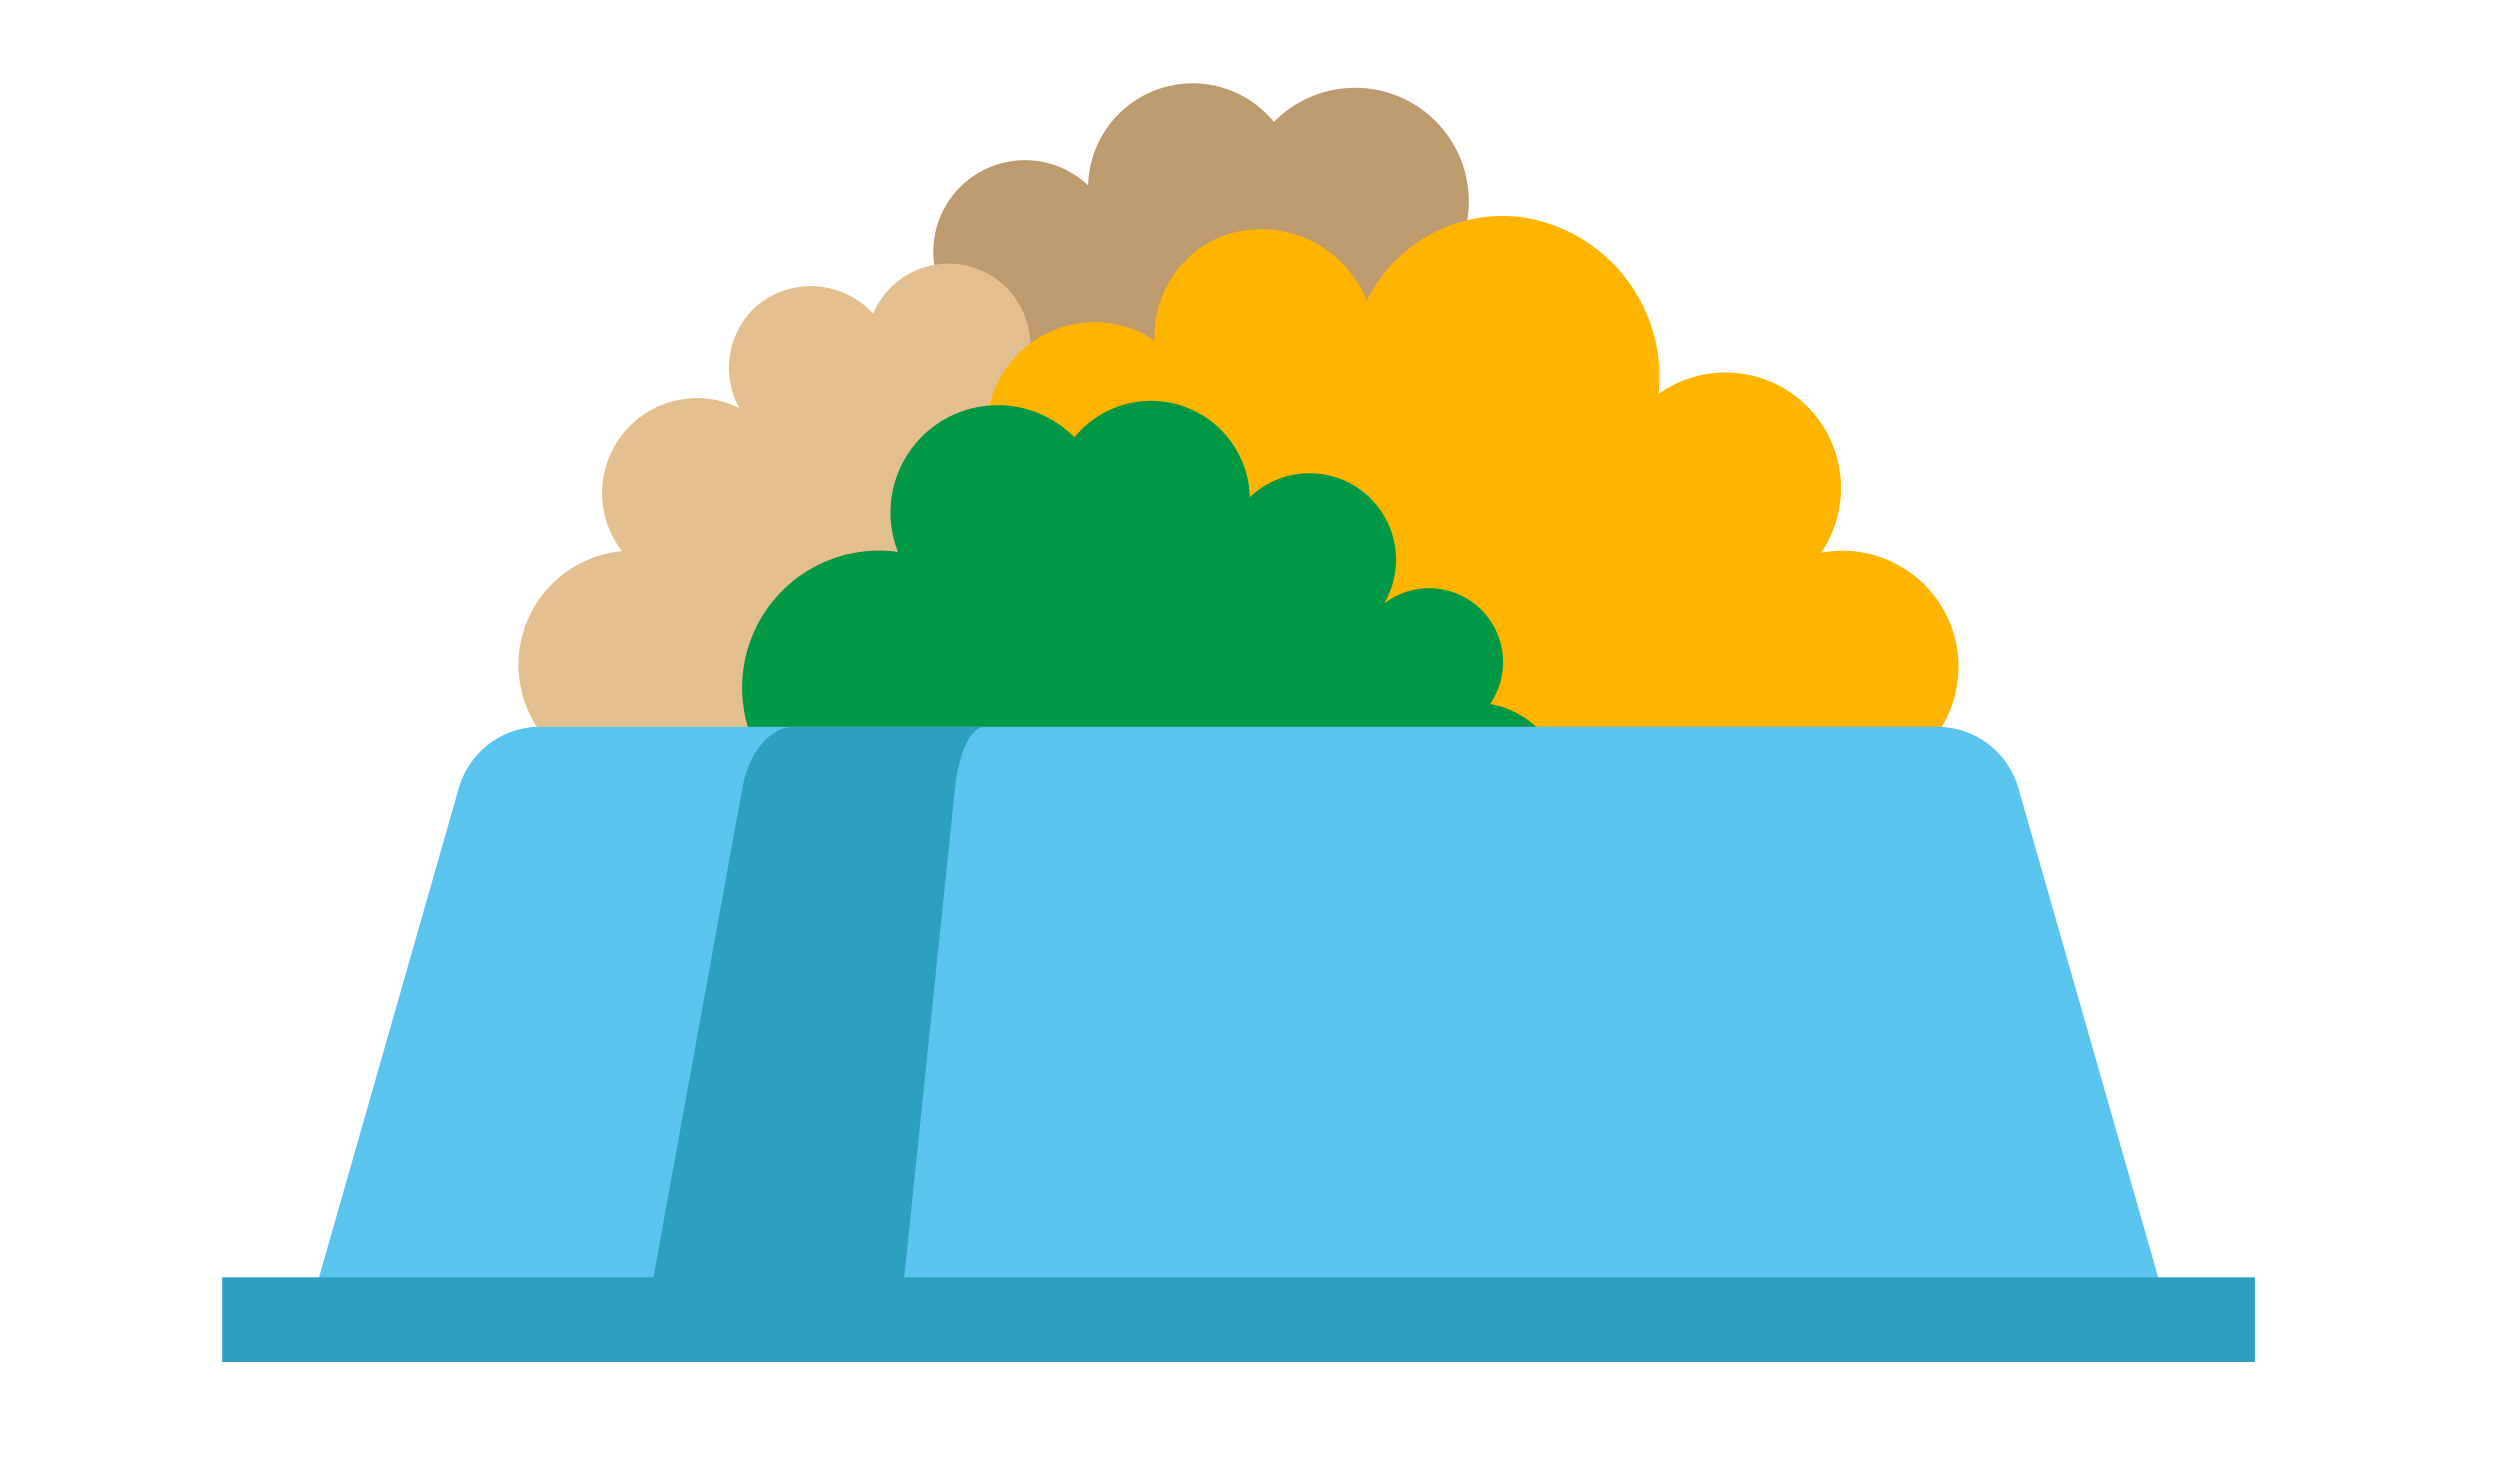 <svg xmlns="http://www.w3.org/2000/svg" width="90" height="53" viewBox="0 0 90 53">
  <g id="Grupo_5863" data-name="Grupo 5863" transform="translate(0 -0.592)">
    <rect id="Retângulo_1988" data-name="Retângulo 1988" width="90" height="53" transform="translate(0 0.592)" fill="none"/>
    <g id="Grupo_1574" data-name="Grupo 1574" transform="translate(8 3.592)">
      <path id="Caminho_529" data-name="Caminho 529" d="M170.876,61.675h-.021a4.092,4.092,0,0,0-6.732-4.362h0a3.766,3.766,0,0,0-6.688,2.284h0a3.3,3.3,0,0,0-5.136,4.034l-.008,0v3.389l17.858-.325Z" transform="translate(-126.262 -55.922)" fill="#be9b6e"/>
      <path id="Caminho_530" data-name="Caminho 530" d="M160.485,78.73H146.176a4.109,4.109,0,0,1-.39-8.2h0a3.417,3.417,0,0,1,4.223-5.151,3,3,0,0,1,.585-3.642,3.036,3.036,0,0,1,4.234.241,2.946,2.946,0,0,1,5.639,1.492Z" transform="translate(-131.395 -53.689)" fill="#e3bf8f"/>
      <path id="Caminho_531" data-name="Caminho 531" d="M186.583,78.506a4.174,4.174,0,0,0-3.421-7.327,4.157,4.157,0,0,0-5.854-5.717,5.807,5.807,0,0,0-4.857-6.354,5.452,5.452,0,0,0-5.647,3,4.1,4.1,0,0,0-5.134-2.355,3.861,3.861,0,0,0-2.5,3.79h0a3.879,3.879,0,0,0-5.288,5.523V78.5h32.7Z" transform="translate(-125.601 -54.279)" fill="#ffb400"/>
      <path id="Caminho_532" data-name="Caminho 532" d="M173.676,81a3.361,3.361,0,0,0,.595-6.668l0,0a2.66,2.66,0,0,0-3.794-3.63l-.008-.006a3.114,3.114,0,0,0-4.848-3.808h0a3.555,3.555,0,0,0-6.313-2.154l0,0a3.864,3.864,0,0,0-6.354,4.121h-.021a4.64,4.64,0,0,0-.654-.044,4.934,4.934,0,1,0,0,9.868Z" transform="translate(-128.628 -51.989)" fill="#009844"/>
      <path id="Caminho_533" data-name="Caminho 533" d="M204.146,92.46l-5.467-19.132a3.049,3.049,0,0,0-2.932-2.211H145.465a3.049,3.049,0,0,0-2.932,2.211L137.068,92.46Z" transform="translate(-134.017 -47.953)" fill="#59c5ef"/>
      <path id="Caminho_534" data-name="Caminho 534" d="M159.619,90.937l1.829-17.609c.136-1.308.572-2.211,1.066-2.211h-6.857c-.866,0-1.627.9-1.866,2.211l-3.2,17.609H135.067v3.049h73.176V90.937Z" transform="translate(-135.067 -47.953)" fill="#2ba0bf"/>
    </g>
  </g>
</svg>
